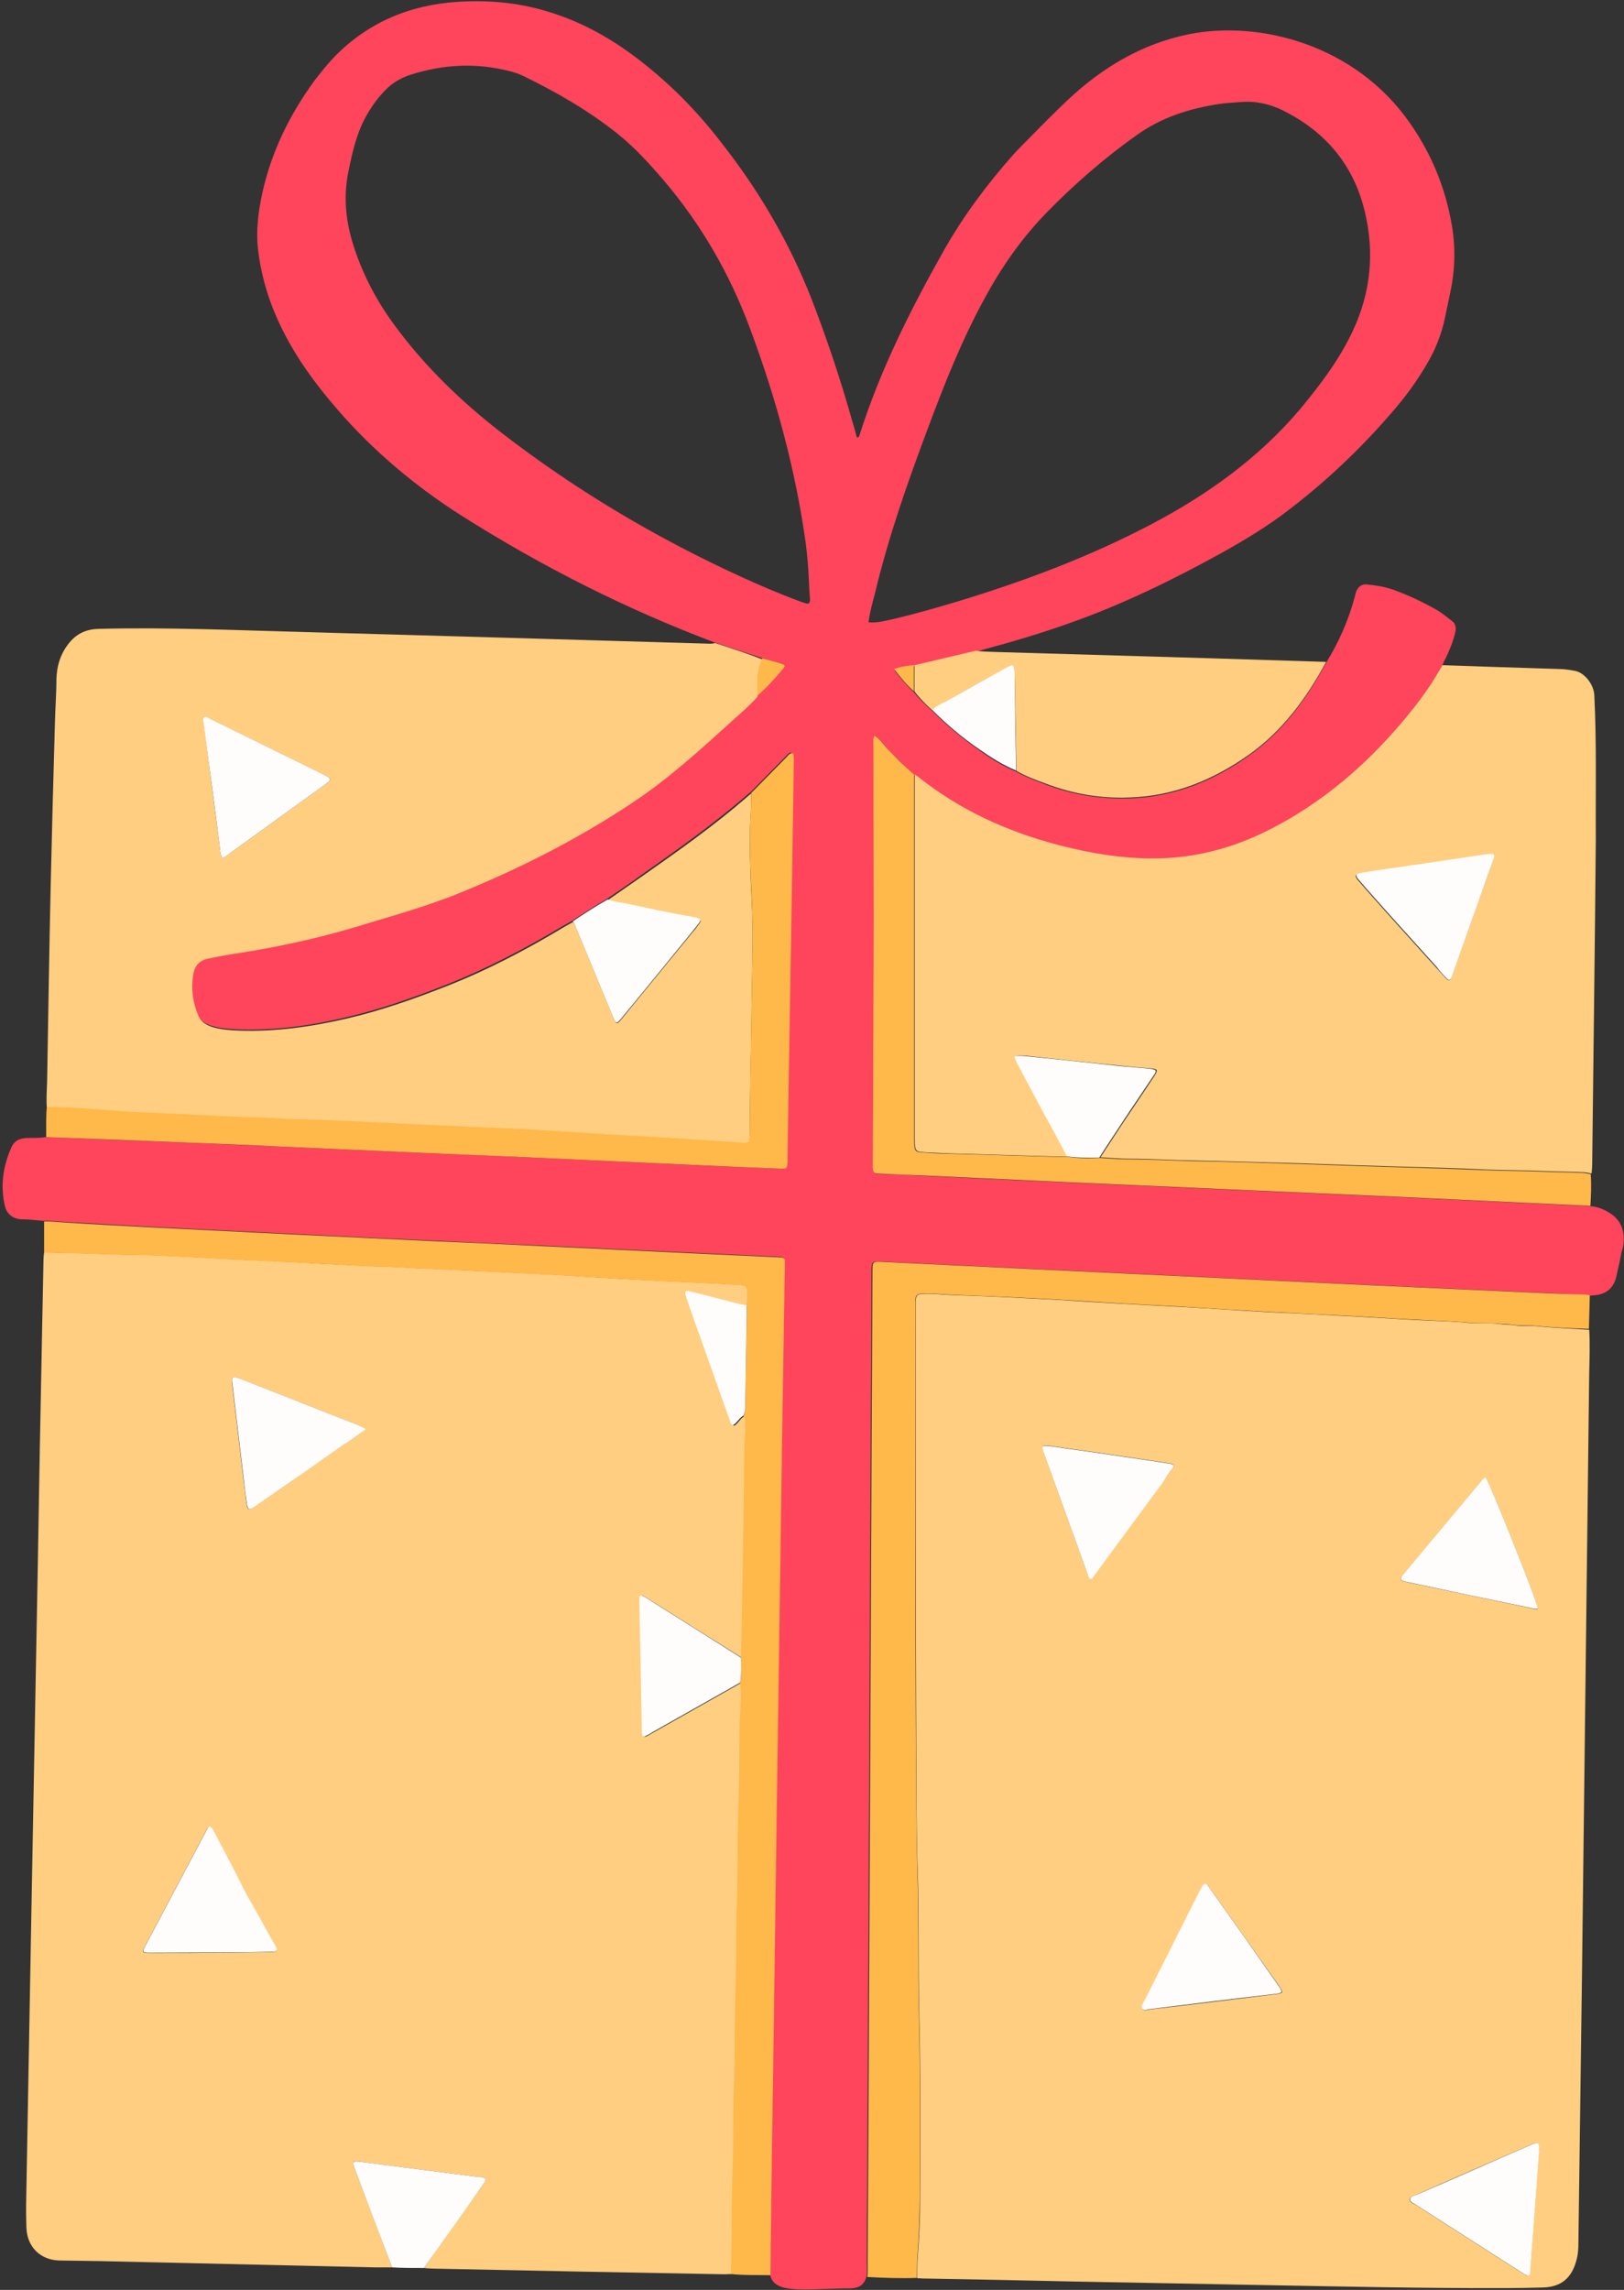 <?xml version="1.0" encoding="UTF-8"?><svg xmlns="http://www.w3.org/2000/svg" xmlns:xlink="http://www.w3.org/1999/xlink" height="763.2" preserveAspectRatio="xMidYMid meet" version="1.0" viewBox="15.9 13.8 541.3 763.2" width="541.3" zoomAndPan="magnify"><rect x="15.9" y="13.8" width="541.3" height="763.2" fill="#333333" stroke="none"/><g id="change1_1"><path d="M557.1,425.8c-0.3-3.4-1.8-6-4.8-7.8c-1.9-1.2-4-2-6.2-2.2c-14.1-0.7-28.3-1.3-42.4-2 c-7.1-0.3-14.2-0.7-21.3-1c-18.9-0.8-37.8-1.7-56.8-2.5c-18-0.8-36.1-1.6-54.1-2.4c-16.4-0.7-32.9-1.5-49.3-2.3 c-4.1-0.2-8.1-0.4-12.2-0.5c-3.1-0.1-3.1-0.1-3.1-3.3c0-7.3,0-14.5,0.1-21.8c0.1-19.9,0.2-39.8,0.2-59.7c0-19.4-0.1-38.9-0.1-58.3 c0-0.9-0.2-1.9,0.4-2.9c1.9,1.2,3,3,4.4,4.5c1.4,1.4,2.8,2.9,4.2,4.3c1.5,1.4,3,2.8,4.6,4.2c0.3,0.2,0.7,0.4,1,0.7 c14,11.2,29.8,18.5,47.1,22.9c10.5,2.7,21.1,4.5,32,4.4c14.1-0.1,27.2-3.8,39.5-10.3c14.7-7.7,27.4-18,38.5-30.2 c4.9-5.5,9.6-11.1,13.7-17.2c1.5-2.2,2.8-4.5,4.1-6.7c0.4-0.9,0.7-1.8,1.2-2.6c1.3-2.7,2.4-5.4,3.1-8.3c0.4-1.6,0.3-3.1-1.1-4.1 c-1.7-1.2-3.2-2.6-5-3.6c-4.5-2.6-9.2-4.8-14.1-6.6c-2.9-1.1-6-1.6-9.1-1.9c-1.7-0.2-2.8,0.6-3.5,2c-0.3,0.6-0.5,1.4-0.6,2 c-2.1,7.8-5.3,15.2-9.6,22.1c-6.5,12.1-14.5,23-25.8,31c-11.8,8.4-24.9,13.7-39.6,14.2c-9.7,0.3-19.1-1.2-28.2-4.7 c-3.3-1.3-6.6-2.4-9.6-4.2c-4.4-1.8-8.4-4.3-12.2-7c-5.6-3.9-10.9-8.3-15.8-13.2c-2.2-1.9-4.3-4-6.1-6.2c-2.4-2.2-4.5-4.7-6.6-7.4 c2.4-0.9,4.5-1.1,6.6-1.3c6.8-1.6,13.6-3.2,20.4-4.8c1-0.3,2-0.6,3-0.9c9.7-2.6,19.4-5.5,28.9-8.9c17.2-6.1,33.6-14.1,49.6-22.9 c8.1-4.5,16.1-9.3,23.4-15c13.3-10.2,25.3-21.8,36.1-34.7c3.4-4.1,6.4-8.4,9.1-12.9c3.1-5.1,5.3-10.5,6.5-16.4 c0.5-2.7,1.2-5.5,1.7-8.2c1.6-7.4,1.8-15,0.5-22.4c-2.1-12.3-6.7-23.6-13.9-33.9c-18.2-26.3-50.3-34.4-73.7-29.7 c-15.8,3.2-29,11.2-40.5,22c-4.1,3.9-8.1,7.9-12.1,12c-2.1,2.1-4.2,4.2-6.2,6.4c-8.8,10-16.7,20.6-23.2,32.2 c-11,19.6-21,39.5-27.8,61c-0.1,0.4-0.2,0.8-0.9,0.8c-0.5-1.9-1-3.8-1.6-5.7c-3.9-13.8-8.4-27.3-13.6-40.7 c-7.4-18.8-17.5-36-30-51.9C247.7,50.1,238,40.5,227,32.3c-8.9-6.6-18.6-11.8-29.4-14.9c-9.5-2.8-19.1-3.6-29-3 c-16,1-30,6.8-41.3,18.4c-2.4,2.5-4.5,5.2-6.6,7.9c-8.3,11.4-14.4,23.8-17.4,37.6c-1.3,6.1-2.1,12.3-1.4,18.6 c1.1,9.4,3.9,18.3,8.1,26.7c4.8,9.7,11.2,18.4,18.3,26.6c12.1,14,26.2,25.8,41.8,35.7c26.6,16.8,54.5,30.9,83.9,42 c5.3,1.7,10.5,3.5,15.8,5.2c2.1,0.6,4.3,1.2,6.4,1.8c1.2,0.4,1.3,0.7,0.5,1.7c-2.7,3.2-5.4,6.3-8.6,9c-2.6,3-5.6,5.5-8.5,8.1 c-10.6,9.6-21.1,19.2-33,27.1c-18.1,12-37.4,21.9-57.5,30.1c-11.4,4.7-23.3,7.9-35.1,11.5c-13.6,4.1-27.6,7-41.7,9.1 c-2.4,0.4-4.9,0.9-7.3,1.4c-2.7,0.5-4.4,2.3-4.9,4.9c-1,4.8-0.3,9.6,1.6,14.1c1,2.3,3.1,3.4,5.4,4c2.7,0.7,5.5,0.9,8.3,1 c12.1,0.4,23.9-1.2,35.7-4c11.2-2.6,22.1-6.4,32.8-10.6c14-5.5,27.2-12.4,40-20.1c0.9-0.5,1.8-1,2.7-1.5c3.8-2.5,7.7-5,11.6-7.3 c3.6-2.5,7.3-4.9,10.8-7.5c12.4-8.7,24.8-17.5,36.2-27.4c0.2-0.2,0.5-0.4,0.8-0.6c4-4.1,8.1-8.2,12.1-12.3c0.2-0.2,0.4-0.5,0.7-0.7 c0.6-0.4,1.1-0.4,1.2,0.4c0.1,0.6,0.1,1.3,0.1,1.9c-0.6,35.4-1.1,70.8-1.7,106.2c-0.1,8.6-0.3,17.1-0.4,25.7c0,0.6,0,1.1,0,1.7 c-0.1,2.5-0.2,2.6-2.6,2.5c-4.9-0.2-9.7-0.4-14.6-0.6c-9.5-0.4-19-0.9-28.5-1.3c-16.1-0.7-32.1-1.5-48.2-2.2 c-8.9-0.4-17.7-0.8-26.6-1.1c-16.5-0.7-32.9-1.5-49.4-2.2c-9.3-0.4-18.5-0.8-27.8-1.2c-16.5-0.6-32.9-1.3-49.4-1.9 c-2.1,0.4-4.1,0.2-6.2,0.3c-2.2,0.1-4,0.9-4.9,2.9c-2.9,6.4-3.9,13.1-2.2,20c0.7,2.7,3,4.2,5.8,4.2c2.3,0,4.6,0.3,6.9,0.5 c2.1-0.1,4.1,0.2,6.2,0.3c9.3,0.5,18.7,1.1,28,1.6c16.1,0.8,32.1,1.6,48.2,2.4c16,0.8,31.9,1.6,47.9,2.3c11.7,0.6,23.5,1.1,35.2,1.6 c15.3,0.7,30.5,1.5,45.8,2.2c10.9,0.5,21.7,1,32.6,1.5c0.6,0,1.1,0.1,1.7,0.1c1,0,1.5,0.5,1.5,1.5c0,0.6,0,1.1,0,1.7 c-0.3,18.8-0.6,37.6-0.9,56.4c-0.4,23.6-0.7,47.2-1,70.8c-0.3,20.5-0.6,41.1-0.9,61.6c-0.3,24.3-0.7,48.6-1,72.9 c-0.3,24.8-0.6,49.6-1,74.4c0.5,2.4,2.2,3.6,4.4,4.2c1.5,0.4,3,0.5,4.5,0.6c5.8,0.2,11.6-0.3,17.5-0.3c3,0,4.9-1,5.7-3.9 c0.3-1.6,0.1-3.2,0.1-4.8c0.1-17,0.2-34.1,0.3-51.1c0.2-34.9,0.3-69.7,0.5-104.6c0.2-37.7,0.3-75.5,0.5-113.2 c0.1-20.4,0.2-40.8,0.3-61.2c0-3.5,0-3.5,3.7-3.4c16.6,0.8,33.2,1.6,49.8,2.4c20.3,1,40.6,1.9,60.9,2.9c16.8,0.8,33.5,1.6,50.3,2.4 c17.6,0.8,35.1,1.6,52.7,2.4c6.5,0.3,12.9,0.6,19.4,0.9c0.8,0,1.6,0,2.4,0.4c0.6-0.1,1.3-0.2,1.9-0.2c4-0.4,6.4-2.6,7.2-6.5 c0.6-2.6,1.2-5.3,1.7-7.9C557,429.3,557.2,427.6,557.1,425.8z M284.5,214.9c-0.6-0.2-1.2-0.4-1.8-0.6c-6.8-2.5-13.5-5.4-20.1-8.4 c-28.3-13-54.9-28.8-79.6-47.9c-13.3-10.3-25.3-21.9-35.3-35.4c-6.4-8.6-11.3-18-14.4-28.3c-2.3-7.8-2.9-15.7-1.2-23.7 c1.2-5.8,2.5-11.6,5.2-16.9c2.1-4,4.6-7.6,7.9-10.7c2.3-2.1,5-3.5,7.9-4.4c10.8-3.4,21.7-3.9,32.6-1.1c1.7,0.4,3.4,1,5,1.8 c11,5.4,21.6,11.5,31.2,19.2c5.7,4.6,10.6,10,15.3,15.5c12.5,14.7,22,31.2,28.7,49.3c8.7,23.3,15.2,47.2,18.6,71.8 c0.5,3.9,0.8,7.8,1,11.7c0.1,2.3,0.2,4.6,0.4,6.9C285.8,214.8,285.5,215.2,284.5,214.9z M305.4,221.2c0.4-3.4,1.3-6.4,2.1-9.5 c4.5-18.9,10.9-37.1,17.7-55.2c5.5-14.8,11.3-29.4,18.9-43.3c5.7-10.5,12.4-20.1,20.8-28.7c9.3-9.5,19.3-18.2,30.2-25.9 c8.1-5.7,17.2-8.6,26.9-10.1c2.5-0.4,5.1-0.5,7.6-0.7c5-0.4,9.7,0.7,14.1,2.9c14.1,7.1,23.4,18.1,27.1,33.6c3.3,13.7,2,27-4,39.8 c-4.5,9.6-10.8,17.9-17.5,26c-13.8,16.3-30.8,28.5-49.6,38.4c-20.9,11-42.9,19.2-65.4,26c-6.7,2-13.4,3.9-20.1,5.5 C311.3,220.6,308.5,221.5,305.4,221.2z" fill="#FE455C"/></g><g fill="#FFCE80" id="change2_1"><path d="M262.1,442c-2.3-0.1-4.6-0.3-6.9-0.4c-7.7-0.4-15.5-0.7-23.2-1.1c-10.2-0.5-20.4-1.2-30.6-1.8 c-4-0.2-8-0.4-12-0.6c-8.8-0.4-17.6-0.9-26.3-1.3c-3.8-0.2-7.5-0.2-11.3-0.5c-5.5-0.4-11-0.4-16.5-0.7c-8.1-0.4-16.3-0.8-24.4-1.3 c-3.6-0.2-7.2-0.4-10.8-0.5c-11.6-0.5-23.1-1.3-34.7-1.7c-5.4-0.2-10.9-0.1-16.3-0.4c-6.1-0.3-12.3-0.3-18.5-0.5 c-0.1,0.8-0.2,1.6-0.2,2.4c-0.2,8.4-0.3,16.8-0.5,25.2c-0.5,25.5-1,51-1.4,76.5c-0.7,37.9-1.4,75.8-2.1,113.7 c-0.6,33.3-1.2,66.5-1.8,99.8c0,2.5,0,5,0.1,7.4c0.2,6.5,4.7,10.9,11.1,11c4.5,0.1,9,0.1,13.4,0.2c30.6,0.7,61.2,1.4,91.9,2.1 c1.8,0,3.7,0,5.5,0c-4.1-10.9-8.3-21.8-12.4-32.7c-1-2.6-0.8-2.9,1.8-2.5c13.2,1.7,26.4,3.4,39.6,5.1c0.4,0.1,0.8,0.1,1.2,0.1 c0.9,0.1,1.3,0.6,0.7,1.5c-0.4,0.6-0.8,1.2-1.2,1.8c-6.4,9-12.8,17.9-19.1,26.9c1,0.1,1.9,0.2,2.9,0.2c32.4,0.7,64.9,1.3,97.3,1.9 c0.8,0,1.6-0.1,2.4-0.1c0.4-11.9,0.2-23.8,0.6-35.7c0.3-8.7,0.1-17.4,0.4-26.1c0.4-11.3,0.2-22.5,0.6-33.8 c0.3-9.1,0.1-18.2,0.4-27.3c0.4-10.9,0.1-21.7,0.5-32.6c0.3-9.2,0.3-18.4,0.4-27.6c0-3.4,0.6-6.9,0.4-10.3 c-0.1-1.2-0.2-2.4-0.2-3.6c-9.7,5.5-19.5,11-29.2,16.5c-0.8,0.4-1.5,0.9-2.3,1.3c-0.8,0.4-1.2,0-1.2-0.8c0-1-0.1-2.1-0.1-3.1 c-0.3-13.7-0.5-27.5-0.8-41.2c0-0.2,0-0.5,0-0.7c0.1-1.2,0.3-1.4,1.3-0.8c1.3,0.7,2.6,1.6,3.9,2.4c9.6,6,19.2,12.1,28.8,18.1 c0.2-10.7,0.4-21.4,0.6-32.1c0.2-12.5,0.4-24.9,0.5-37.4c0-2.7,0.4-5.4,0.3-8.1c0-1,0-2.1-0.6-3c-1.5,0.7-2.1,2.4-3.5,3.2 c-0.9-0.4-0.9-1.3-1.2-2c-3.8-10.6-7.5-21.2-11.3-31.8c-1-2.8-2-5.6-2.9-8.3c-0.2-0.5-0.3-0.9-0.4-1.4c-0.2-0.9,0-1.4,1.1-1.2 c0.7,0.2,1.4,0.3,2.1,0.5c4.9,1.3,9.9,2.6,14.8,3.8c0.8,0.2,1.6,0.3,2.3,0.5c0.1-1.4,0.2-2.7,0.2-4.1 C264.9,442.5,264.6,442.1,262.1,442z M106.4,664.4c-4.8,0.1-9.6,0.1-14.4,0.2c-8.7,0.1-17.4,0.1-26.1,0.1c-2.7,0-2.8-0.1-1.6-2.4 c6.7-12.7,13.5-25.4,20.2-38.1c0.3-0.6,0.5-1.3,1.2-1.6c0.8,0.3,1.1,1,1.4,1.7c3.5,6.3,6.7,12.7,9.9,19.1c1.5,2.9,3.2,5.7,4.8,8.6 c1.9,3.5,3.9,7,5.7,10.5C108.5,664,108.3,664.3,106.4,664.4z M131.6,494.5c-5.5,3.6-10.8,7.5-16.1,11.2c-4.8,3.4-9.7,6.7-14.6,10.1 c-0.2,0.1-0.4,0.3-0.6,0.4c-1.5,0.9-1.9,0.8-2.2-1c-0.4-2.9-0.7-5.9-1.1-8.8c-1.2-10.4-2.5-20.8-3.7-31.1c-0.3-2.8-0.1-3,2.5-2 c13.1,5.1,26.2,10.3,39.2,15.4c0.8,0.3,1.6,0.6,2.6,1.5C135.5,491.8,133.6,493.2,131.6,494.5z" fill="inherit"/><path d="M528.1,455.8c-2.4-0.3-4.8,0.2-7.2-0.3c-1.6-0.3-3.4-0.1-4.9-0.4c-3.6-0.5-7.2-0.1-10.7-0.4 c-4.6-0.5-9.2-0.6-13.9-0.8c-7.2-0.3-14.4-0.8-21.5-1.2c-3.2-0.2-6.4-0.3-9.6-0.5c-7.3-0.5-14.7-0.7-22-1.1 c-9.4-0.5-18.8-1.2-28.2-1.7c-6.9-0.4-13.9-0.7-20.8-1.1c-7-0.4-14-0.8-21.1-1.3c-3.3-0.2-6.5-0.3-9.8-0.5 c-8.6-0.5-17.2-0.8-25.9-1.1c-2.8-0.1-5.6-0.5-8.4-0.4c-2.6,0.1-2.9,0.3-3,2.9c0,2.2,0,4.5,0,6.7c0,46.9,0,93.9,0.2,140.8 c0.1,14.1,0,28.3,0.5,42.5c0.5,15.6,0.1,31.2,0.5,46.8c0.5,20.6,0.4,41.1,0.3,61.6c0,6.5-0.3,13.1-0.8,19.6 c-0.2,2.4-0.1,4.8-0.2,7.2c0.6,0,1.3,0.1,1.9,0.1c16.6,0.3,33.3,0.6,49.9,1c21.3,0.4,42.5,0.8,63.8,1.2c27,0.5,54,1.1,81.1,1 c4,0,8-0.1,12-0.2c5.7-0.2,9.5-2.9,11.1-9.3c0.5-1.8,0.6-3.6,0.6-5.5c0.4-29.9,0.8-59.8,1.2-89.7c0.8-66.7,1.6-133.4,2.4-200.1 c0.1-4.9,0.3-9.8,0-14.6C539.7,456.6,533.9,456.4,528.1,455.8z M379.5,539.9c-0.9,0-0.9-1-1.1-1.6c-4.9-13.4-9.7-26.9-14.6-40.4 c-0.1-0.2-0.1-0.3-0.2-0.5c-0.5-1.6-0.3-1.9,1.7-1.8c4.6,0.7,9.7,1.4,14.8,2.1c7.4,1.1,14.9,2.2,22.3,3.3c1.3,0.2,2.5,0.4,3.8,0.6 c0.9,0.1,1.1,0.6,0.6,1.3c-1.1,1.6-2.2,3.3-3.4,4.9c-7.5,10.2-15,20.5-22.6,30.7C380.4,539.1,380.2,539.9,379.5,539.9z M440.6,678.5c-13.7,1.7-27.4,3.4-41.2,5c-0.9,0.1-2.1,0.7-2.7-0.1c-0.7-0.9,0.3-1.8,0.7-2.6c6.1-12.2,12.3-24.4,18.4-36.6 c1.6-3.3,1.7-3.3,3.9-0.3c7.5,10.5,14.9,21,22.3,31.5c0.5,0.7,1.1,1.4,1.3,2.4C442.4,678.4,441.5,678.4,440.6,678.5z M484.5,537.6 c8.3-9.9,16.6-19.9,24.9-29.8c0.5-0.6,0.9-1.3,1.7-1.5c1.4,1.9,17.2,41.5,17.4,43.6c-0.8,0.4-1.6,0.1-2.3-0.1 c-13.5-2.8-27-5.7-40.5-8.5C482.1,540.5,482.1,540.4,484.5,537.6z M528.8,730.9c-0.7,9.5-1.4,18.9-2.1,28.4 c-0.3,3.5-0.5,7-0.8,10.5c0,0.6-0.1,1.1-0.1,1.7c-0.1,0.7-0.5,1-1.2,0.6c-0.6-0.3-1.3-0.7-1.9-1.1c-11.6-7.4-23.1-14.8-34.7-22.2 c-0.8-0.5-2.3-0.9-2.2-2c0.1-1.1,1.5-1.2,2.4-1.6c12.6-5.6,25.3-11.1,38-16.6c0.1-0.1,0.3-0.1,0.4-0.2c1.9-0.7,2.2-0.5,2.2,1.6 C528.9,730.3,528.9,730.6,528.8,730.9C528.9,730.9,528.8,730.9,528.8,730.9z" fill="inherit"/><path d="M254.2,228.1c-1,0.4-2.1,0.2-3.1,0.2c-25.2-0.7-50.3-1.5-75.5-2.2c-18.9-0.5-37.7-1.1-56.6-1.6 c-23.4-0.6-46.8-1.7-70.3-1.1c-3.9,0.1-7.1,1.5-9.6,4.5c-3,3.6-4.3,7.8-4.4,12.4c0,4.9-0.4,9.7-0.5,14.6c-0.5,17.9-1,35.8-1.4,53.7 c-0.5,21.9-0.8,43.8-1.2,65.7c-0.1,2.9-0.3,5.7-0.1,8.6c8.2,0.1,16.3,0.8,24.4,1.4c3.8,0.3,7.7,0.4,11.5,0.6 c9.2,0.4,18.4,0.9,27.5,1.3c4.3,0.2,8.6,0.2,12.9,0.5c6.5,0.4,12.9,0.4,19.4,0.7c9.1,0.4,18.2,0.9,27.3,1.3 c3.8,0.2,7.5,0.3,11.3,0.5c8.1,0.5,16.3,0.7,24.4,1.1c9.7,0.5,19.3,1.2,28.9,1.8c6.5,0.4,12.9,0.7,19.4,1.1 c8.1,0.5,16.3,1,24.4,1.6c2.6,0.2,2.9,0,2.9-2.7c0-0.1,0-0.2,0-0.2c0-13.9,0.5-27.8,0.6-41.7c0.1-9.8,0.5-19.7,0.3-29.5 c-0.1-5.9-0.6-11.8-0.7-17.7c-0.2-5.8-0.3-11.5,0.1-17.3c0.2-2.5,0.1-5,0.2-7.4c-0.3,0.2-0.5,0.3-0.8,0.6 c-11.4,10-23.8,18.7-36.2,27.4c-3.6,2.5-7.2,5-10.8,7.5c2.1,0.7,4.4,1,6.6,1.4c7.3,1.4,14.5,3.2,21.9,4.4c0.5,0.1,0.9,0.2,1.4,0.3 c1.1,0.4,1.3,0.7,0.6,1.7c-0.8,1.1-1.6,2.2-2.5,3.2c-7.6,9.3-15.3,18.7-22.9,28c-2.2,2.7-2.2,2.7-3.5-0.4 c-4-9.7-8.1-19.5-12.1-29.2c-0.3-0.7-0.5-1.5-1.1-2.1c-0.9,0.5-1.8,1-2.7,1.5c-12.8,7.7-26.1,14.7-40,20.1 c-10.7,4.2-21.6,8-32.8,10.6c-11.7,2.7-23.6,4.4-35.7,4c-2.8-0.1-5.6-0.3-8.3-1c-2.3-0.6-4.4-1.7-5.4-4c-1.9-4.5-2.5-9.3-1.6-14.1 c0.5-2.7,2.2-4.4,4.9-4.9c2.4-0.5,4.9-1,7.3-1.4c14.1-2.1,28-5,41.7-9.1c11.8-3.6,23.6-6.8,35.1-11.5c20.1-8.2,39.4-18,57.5-30.1 c11.9-7.9,22.4-17.5,33-27.1c2.9-2.6,5.9-5.2,8.5-8.1c0-1.3,0-2.6,0-3.8c-0.2-3,0.4-5.9,1.7-8.6 C264.7,231.5,259.4,229.8,254.2,228.1z M123.4,275.9c-10.2,7.3-20.3,14.7-30.5,22c-0.9,0.6-1.8,1.2-2.9,2c-0.8-1.6-0.7-3-0.9-4.3 c-1.8-13.5-3.5-26.9-5.2-40.4c-0.1-0.7-0.6-1.7,0.2-2.2c0.7-0.5,1.5,0.3,2.2,0.6c12.3,6,24.5,12,36.8,18.1 C126.8,273.5,127,273.4,123.4,275.9z" fill="inherit"/><path d="M547.3,245.4c-0.2-3.3-3-7.3-6.4-8c-1.5-0.3-3-0.5-4.5-0.6c-7.3-0.2-14.7-0.5-22-0.7 c-5.9-0.2-11.8-0.4-17.7-0.6c-1.4,2.3-2.7,4.6-4.1,6.7c-4.1,6.1-8.8,11.8-13.7,17.2c-11.1,12.2-23.8,22.5-38.5,30.2 c-12.3,6.5-25.4,10.2-39.5,10.3c-10.9,0.1-21.5-1.7-32-4.4c-17.2-4.5-33.1-11.7-47.1-22.9c-0.3-0.2-0.7-0.4-1-0.7 c0,11.3,0,22.5,0,33.8c0,29.2,0,58.5,0,87.7c0,4.6,0.4,4.2,4.2,4.5c3.4,0.2,6.7,0.3,10.1,0.4c10.5,0.3,20.9,0.6,31.4,0.9 c1.8,0.1,3.5,0,5.3,0c-2.6-4.9-5.1-9.8-7.7-14.6c-3-5.7-6-11.4-9.1-17.1c-0.1-0.1-0.2-0.3-0.2-0.4c-0.5-1.2-0.4-1.5,0.9-1.5 c0.8,0,1.6,0,2.4,0.1c10.2,1.1,20.3,2.2,30.5,3.2c3.6,0.4,7.3,0.7,11,1c2.1,0.2,2.3,0.5,1.2,2.3c-3.6,5.5-7.3,10.9-10.9,16.3 c-2.4,3.7-4.8,7.3-7.2,11c3.2,0.2,6.4,0.5,9.6,0.5c7.4,0,14.9,0.5,22.3,0.6c12.3,0.3,24.6,0.6,36.9,1c10.1,0.4,20.3,0.7,30.4,1 c9.7,0.3,19.5,0.5,29.2,1c6.5,0.3,13.1,0.2,19.6,0.5c4.3,0.2,8.6,0.2,12.9,0.4c1,0,1.9,0.3,2.8,0.4c0.1-1.1,0.2-2.2,0.2-3.3 c0.4-36,0.9-72.1,1.2-108.1C547.7,277.5,548.1,261.5,547.3,245.4z M513.6,300.3c-1.7,5-3.5,9.9-5.3,14.9 c-2.7,7.6-5.4,15.2-8.1,22.8c-0.2,0.5-0.4,1-0.6,1.6c-0.3,1-0.9,1.1-1.6,0.4c-1.2-1.2-2.3-2.5-3.4-3.7 c-7.9-8.8-15.9-17.5-23.7-26.4c-0.8-1-1.7-1.9-2.5-2.9c-1-1.3-0.9-1.7,0.7-2c2-0.4,4.1-0.7,6.1-1c12-1.8,24-3.6,36-5.3 c0.4-0.1,0.8-0.1,1-0.1C513.9,298.5,514.1,298.8,513.6,300.3z" fill="inherit"/><path d="M326.6,250.5c1.4-1.4,3.2-2.1,4.9-3c6.6-3.8,13.3-7.5,20-11.2c0.3-0.2,0.6-0.3,0.9-0.4 c1.1-0.5,1.4-0.3,1.6,0.9c0.1,0.5,0.1,1,0.1,1.4c0.2,10.8,0.4,21.7,0.6,32.5c3,1.8,6.3,3,9.6,4.2c9.1,3.5,18.5,5.1,28.2,4.7 c14.7-0.5,27.7-5.8,39.6-14.2c11.3-8,19.3-18.9,25.8-31c-12.8-0.4-25.7-0.8-38.5-1.2c-23.9-0.7-47.7-1.4-71.6-2.1 c-2.2-0.1-4.5-0.1-6.7-0.4c-6.8,1.6-13.6,3.2-20.4,4.8c0,2.9,0,5.8,0,8.7C322.4,246.5,324.4,248.5,326.6,250.5z" fill="inherit"/></g><g fill="#FFB84A" id="change3_1"><path d="M524.1,444.5c-17.6-0.8-35.1-1.6-52.7-2.4c-16.8-0.8-33.5-1.6-50.3-2.4c-20.3-1-40.6-1.9-60.9-2.9 c-16.6-0.8-33.2-1.6-49.8-2.4c-3.7-0.2-3.7-0.2-3.7,3.4c-0.1,20.4-0.2,40.8-0.3,61.2c-0.2,37.7-0.3,75.5-0.5,113.2 c-0.2,34.9-0.3,69.7-0.5,104.6c-0.1,17-0.2,34.1-0.3,51.1c0,1.6,0.1,3.2-0.1,4.8c5.5,0.3,11,0.5,16.5,0.3c0.1-2.4,0-4.8,0.2-7.2 c0.5-6.5,0.7-13.1,0.8-19.6c0.1-20.5,0.2-41.1-0.3-61.6c-0.4-15.6,0-31.2-0.5-46.8c-0.4-14.1-0.4-28.3-0.5-42.5 c-0.3-46.9-0.2-93.9-0.2-140.8c0-2.2,0-4.5,0-6.7c0-2.5,0.4-2.8,3-2.9c2.8-0.1,5.6,0.3,8.4,0.4c8.6,0.4,17.3,0.6,25.9,1.1 c3.3,0.2,6.5,0.3,9.8,0.5c7,0.4,14,0.9,21.1,1.3c6.9,0.4,13.9,0.7,20.8,1.1c9.4,0.6,18.8,1.2,28.2,1.7c7.3,0.4,14.7,0.7,22,1.1 c3.2,0.2,6.4,0.3,9.6,0.5c7.2,0.4,14.4,0.9,21.5,1.2c4.6,0.2,9.3,0.4,13.9,0.8c3.6,0.4,7.1,0,10.7,0.4c1.6,0.2,3.3,0.1,4.9,0.4 c2.4,0.4,4.8,0,7.2,0.3c5.8,0.6,11.6,0.8,17.5,1c0.1-3.7,0.2-7.4,0.3-11.1c-0.7-0.4-1.6-0.3-2.4-0.4 C537,445.1,530.5,444.8,524.1,444.5z" fill="inherit"/><path d="M276.2,432.9c-0.6,0-1.1-0.1-1.7-0.1c-10.9-0.5-21.7-1-32.6-1.5c-15.3-0.7-30.5-1.5-45.8-2.2 c-11.7-0.6-23.5-1.1-35.2-1.6c-16-0.8-31.9-1.5-47.9-2.3c-16.1-0.8-32.1-1.6-48.2-2.4c-9.3-0.5-18.7-1-28-1.6 c-2.1-0.1-4.1-0.4-6.2-0.3c0,3.5,0,6.9,0,10.4c6.2,0.2,12.3,0.2,18.5,0.5c5.4,0.3,10.9,0.2,16.3,0.4c11.6,0.4,23.1,1.2,34.7,1.7 c3.6,0.2,7.2,0.3,10.8,0.5c8.1,0.4,16.3,0.9,24.4,1.3c5.5,0.3,11,0.3,16.5,0.7c3.8,0.3,7.5,0.3,11.3,0.5c8.8,0.4,17.6,0.9,26.3,1.3 c4,0.2,8,0.4,12,0.6c10.2,0.6,20.4,1.2,30.6,1.8c7.7,0.4,15.5,0.7,23.2,1.1c2.3,0.1,4.6,0.3,6.9,0.4c2.4,0.1,2.8,0.4,2.8,2.8 c0,1.4-0.1,2.7-0.2,4.1c0.3,1,0.2,2.1,0.1,3.1c-0.2,10.3-0.3,20.6-0.5,30.9c0,1-0.1,1.9-0.6,2.8c0.7,0.9,0.6,2,0.6,3 c0.1,2.7-0.3,5.4-0.3,8.1c-0.1,12.5-0.3,24.9-0.5,37.4c-0.2,10.7-0.4,21.4-0.6,32.1c0,2.8,0.2,5.6-0.3,8.3c0.1,1.2,0.2,2.4,0.2,3.6 c0.2,3.4-0.3,6.9-0.4,10.3c-0.1,9.2,0,18.4-0.4,27.6c-0.4,10.9-0.1,21.7-0.5,32.6c-0.4,9.1-0.1,18.2-0.4,27.3 c-0.4,11.3-0.2,22.5-0.6,33.8c-0.3,8.7-0.1,17.4-0.4,26.1c-0.4,11.9-0.2,23.8-0.6,35.7c4.4,0.5,8.8,0.3,13.2,0.4 c0.3-24.8,0.6-49.6,1-74.4c0.3-24.3,0.7-48.6,1-72.9c0.3-20.5,0.6-41.1,0.9-61.6c0.3-23.6,0.7-47.2,1-70.8 c0.3-18.8,0.6-37.6,0.9-56.4c0-0.6,0-1.1,0-1.7C277.6,433.4,277.1,432.9,276.2,432.9z" fill="inherit"/><path d="M546.1,405.1c-0.9-0.1-1.9-0.4-2.8-0.4c-4.3-0.2-8.6-0.2-12.9-0.4c-6.5-0.3-13.1-0.2-19.6-0.5 c-9.7-0.4-19.5-0.7-29.2-1c-10.1-0.3-20.3-0.6-30.4-1c-12.3-0.4-24.6-0.8-36.9-1c-7.4-0.2-14.8-0.6-22.3-0.6 c-3.2,0-6.4-0.3-9.6-0.5c-3.6,0.2-7.2,0.2-10.8-0.4c-1.8,0-3.5,0.1-5.3,0c-10.5-0.3-20.9-0.6-31.4-0.9c-3.4-0.1-6.7-0.1-10.1-0.4 c-3.8-0.3-4.2,0.2-4.2-4.5c0-29.2,0-58.5,0-87.7c0-11.3,0-22.5,0-33.8c-1.5-1.4-3.1-2.8-4.6-4.2c-1.4-1.4-2.8-2.9-4.2-4.3 c-1.4-1.4-2.5-3.3-4.4-4.5c-0.6,1-0.4,2-0.4,2.9c0,19.4,0.1,38.9,0.1,58.3c0,19.9-0.2,39.8-0.2,59.7c0,7.3-0.1,14.5-0.1,21.8 c0,3.2,0,3.2,3.1,3.3c4.1,0.2,8.1,0.4,12.2,0.5c16.4,0.8,32.9,1.5,49.3,2.3c18,0.8,36.1,1.6,54.1,2.4c18.9,0.8,37.8,1.7,56.8,2.5 c7.1,0.3,14.2,0.7,21.3,1c14.1,0.7,28.3,1.3,42.4,2C546.2,412.3,546.4,408.7,546.1,405.1z" fill="inherit"/><path d="M279.1,265.1c-0.3,0.2-0.5,0.4-0.7,0.7c-4,4.1-8.1,8.2-12.1,12.3c-0.1,2.5,0,5-0.2,7.4 c-0.4,5.8-0.3,11.5-0.1,17.3c0.2,5.9,0.6,11.8,0.7,17.7c0.2,9.8-0.2,19.7-0.3,29.5c-0.2,13.9-0.6,27.8-0.6,41.7c0,0.1,0,0.2,0,0.2 c-0.1,2.7-0.3,2.9-2.9,2.7c-8.1-0.5-16.3-1.1-24.4-1.6c-6.5-0.4-12.9-0.7-19.4-1.1c-9.7-0.6-19.3-1.2-28.9-1.8 c-8.1-0.4-16.3-0.6-24.4-1.1c-3.8-0.2-7.5-0.3-11.3-0.5c-9.1-0.4-18.2-0.9-27.3-1.3c-6.5-0.3-12.9-0.3-19.4-0.7 c-4.3-0.3-8.6-0.3-12.9-0.5c-9.2-0.4-18.4-0.9-27.5-1.3c-3.8-0.2-7.7-0.3-11.5-0.6c-8.1-0.6-16.2-1.3-24.4-1.4 c-0.3,3.4-0.2,6.8-0.2,10.1c16.5,0.6,32.9,1.2,49.4,1.9c9.3,0.4,18.5,0.7,27.8,1.2c16.5,0.7,32.9,1.5,49.4,2.2 c8.9,0.4,17.7,0.7,26.6,1.1c16.1,0.7,32.1,1.5,48.2,2.2c9.5,0.4,19,0.9,28.5,1.3c4.9,0.2,9.7,0.4,14.6,0.6c2.4,0.1,2.5-0.1,2.6-2.5 c0-0.6,0-1.1,0-1.7c0.1-8.6,0.3-17.1,0.4-25.7c0.6-35.4,1.2-70.8,1.7-106.2c0-0.6,0-1.3-0.1-1.9 C280.2,264.7,279.7,264.7,279.1,265.1z" fill="inherit"/><path d="M268.3,245.7c3.2-2.7,5.9-5.8,8.6-9c0.8-0.9,0.7-1.3-0.5-1.7c-2.1-0.7-4.3-1.2-6.4-1.8 c-1.3,2.7-1.8,5.6-1.7,8.6C268.3,243.2,268.3,244.5,268.3,245.7z" fill="inherit"/><path d="M320.5,244.2c0-2.9,0-5.8,0-8.7c-2.1,0.2-4.2,0.4-6.6,1.3C316.1,239.6,318.1,242.1,320.5,244.2z" fill="inherit"/></g><g fill="#FFFDFB" id="change4_1"><path d="M176.8,739.5c-0.4-0.1-0.8-0.1-1.2-0.1c-13.2-1.7-26.4-3.4-39.6-5.1c-2.6-0.3-2.8-0.1-1.8,2.5 c4.1,10.9,8.2,21.8,12.4,32.7c3.5,0.2,7.1,0.2,10.6,0.2c6.4-9,12.8-17.9,19.1-26.9c0.4-0.6,0.8-1.2,1.2-1.8 C178.1,740.2,177.8,739.7,176.8,739.5z" fill="inherit"/><path d="M101.9,651.9c-1.6-2.9-3.3-5.6-4.8-8.6c-3.2-6.4-6.5-12.8-9.9-19.1c-0.3-0.6-0.6-1.3-1.4-1.7 c-0.7,0.3-0.9,1-1.2,1.6c-6.7,12.7-13.5,25.4-20.2,38.1c-1.2,2.3-1.1,2.4,1.6,2.4c8.7,0,17.4-0.1,26.1-0.1c4.8,0,9.6-0.1,14.4-0.2 c1.8,0,2-0.4,1.2-2C105.7,658.9,103.8,655.4,101.9,651.9z" fill="inherit"/><path d="M135.1,488.7c-13.1-5.1-26.1-10.3-39.2-15.4c-2.7-1-2.9-0.8-2.5,2c1.2,10.4,2.5,20.8,3.7,31.1 c0.3,2.9,0.7,5.9,1.1,8.8c0.3,1.7,0.7,1.9,2.2,1c0.2-0.1,0.4-0.3,0.6-0.4c4.9-3.4,9.7-6.7,14.6-10.1c5.4-3.7,10.6-7.6,16.1-11.2 c2-1.3,3.9-2.8,6.1-4.3C136.8,489.3,135.9,489.1,135.1,488.7z" fill="inherit"/><path d="M234.2,548.2c-1.3-0.8-2.5-1.7-3.9-2.4c-1-0.5-1.2-0.3-1.3,0.8c0,0.2,0,0.5,0,0.7 c0.3,13.7,0.5,27.5,0.8,41.2c0,1,0,2.1,0.1,3.1c0,0.8,0.4,1.2,1.2,0.8c0.8-0.4,1.5-0.8,2.3-1.3c9.7-5.5,19.5-11,29.2-16.5 c0.5-2.8,0.3-5.6,0.3-8.3C253.4,560.3,243.8,554.2,234.2,548.2z" fill="inherit"/><path d="M262.4,448.4c-4.9-1.3-9.9-2.5-14.8-3.8c-0.7-0.2-1.4-0.3-2.1-0.5c-1.1-0.2-1.3,0.3-1.1,1.2 c0.1,0.5,0.3,0.9,0.4,1.4c1,2.8,1.9,5.6,2.9,8.3c3.8,10.6,7.5,21.2,11.3,31.8c0.3,0.7,0.3,1.6,1.2,2c1.4-0.8,2.1-2.4,3.5-3.2 c0.5-0.9,0.6-1.8,0.6-2.8c0.2-10.3,0.3-20.6,0.5-30.9c0-1,0.1-2.1-0.1-3.1C264,448.7,263.2,448.6,262.4,448.4z" fill="inherit"/><path d="M248.9,321.4c0.7-1,0.5-1.3-0.6-1.7c-0.5-0.1-0.9-0.2-1.4-0.3c-7.3-1.2-14.6-2.9-21.9-4.4 c-2.2-0.4-4.4-0.7-6.6-1.4c-4,2.3-7.8,4.7-11.6,7.3c0.6,0.6,0.8,1.4,1.1,2.1c4,9.7,8.1,19.5,12.1,29.2c1.3,3.1,1.3,3.1,3.5,0.4 c7.7-9.3,15.3-18.7,22.9-28C247.3,323.5,248.1,322.5,248.9,321.4z" fill="inherit"/><path d="M354.1,238.1c0-0.5,0-1-0.1-1.4c-0.2-1.2-0.5-1.4-1.6-0.9c-0.3,0.1-0.6,0.3-0.9,0.4 c-6.7,3.7-13.4,7.5-20,11.2c-1.7,0.9-3.5,1.6-4.9,3c4.9,4.9,10.1,9.3,15.8,13.2c3.9,2.7,7.8,5.2,12.2,7 C354.4,259.8,354.2,249,354.1,238.1z" fill="inherit"/><path d="M528.9,730c0-2.1-0.3-2.3-2.2-1.6c-0.1,0.1-0.3,0.1-0.4,0.2c-12.7,5.5-25.3,11.1-38,16.6 c-0.9,0.4-2.4,0.5-2.4,1.6c-0.1,1,1.4,1.4,2.2,2c11.6,7.4,23.1,14.8,34.7,22.2c0.6,0.4,1.2,0.8,1.9,1.1c0.7,0.4,1.1,0.1,1.2-0.6 c0.1-0.6,0.1-1.1,0.1-1.7c0.3-3.5,0.5-7,0.8-10.5c0.7-9.5,1.4-18.9,2.1-28.4c0,0,0,0,0.1,0C528.9,730.6,528.9,730.3,528.9,730z" fill="inherit"/><path d="M419.6,643.8c-2.1-3-2.2-2.9-3.9,0.3c-6.1,12.2-12.3,24.4-18.4,36.6c-0.4,0.8-1.3,1.8-0.7,2.6 c0.6,0.8,1.8,0.2,2.7,0.1c13.7-1.7,27.4-3.4,41.2-5c0.9-0.1,1.8-0.1,2.6-0.7c-0.2-1.1-0.8-1.7-1.3-2.4 C434.5,664.8,427.1,654.3,419.6,643.8z" fill="inherit"/><path d="M406.8,503c0.5-0.7,0.3-1.2-0.6-1.3c-1.3-0.2-2.5-0.4-3.8-0.6c-7.4-1.1-14.9-2.2-22.3-3.3 c-5.1-0.7-10.1-1.4-14.8-2.1c-2.1-0.1-2.2,0.1-1.7,1.8c0,0.2,0.1,0.3,0.2,0.5c4.9,13.5,9.7,26.9,14.6,40.4c0.2,0.6,0.2,1.6,1.1,1.6 c0.7,0,0.9-0.8,1.3-1.3c7.5-10.2,15.1-20.5,22.6-30.7C404.5,506.3,405.6,504.6,406.8,503z" fill="inherit"/><path d="M528.5,549.8c-0.2-2.1-16-41.7-17.4-43.6c-0.8,0.2-1.2,0.9-1.7,1.5c-8.3,9.9-16.6,19.9-24.9,29.8 c-2.4,2.8-2.3,3,1.1,3.7c13.5,2.9,27,5.7,40.5,8.5C526.9,549.9,527.7,550.2,528.5,549.8z" fill="inherit"/><path d="M89.1,295.6c0.2,1.3,0.1,2.7,0.9,4.3c1.1-0.7,2-1.3,2.9-2c10.2-7.3,20.3-14.7,30.5-22 c3.5-2.5,3.4-2.4-0.4-4.3c-12.2-6-24.5-12.1-36.8-18.1c-0.7-0.3-1.4-1.1-2.2-0.6c-0.8,0.5-0.2,1.5-0.2,2.2 C85.6,268.7,87.4,282.1,89.1,295.6z" fill="inherit"/><path d="M498.1,339.9c0.7,0.7,1.2,0.6,1.6-0.4c0.2-0.5,0.4-1,0.6-1.6c2.7-7.6,5.4-15.2,8.1-22.8 c1.8-5,3.5-9.9,5.3-14.9c0.5-1.5,0.3-1.8-1.3-1.8c-0.3,0-0.7,0.1-1,0.1c-12,1.8-24,3.5-36,5.3c-2.1,0.3-4.1,0.6-6.1,1 c-1.6,0.3-1.7,0.8-0.7,2c0.8,1,1.7,1.9,2.5,2.9c7.8,8.9,15.8,17.6,23.7,26.4C495.8,337.5,496.9,338.7,498.1,339.9z" fill="inherit"/><path d="M371.5,399.2c3.6,0.5,7.2,0.5,10.8,0.4c2.4-3.7,4.8-7.4,7.2-11c3.6-5.5,7.3-10.9,10.9-16.3 c1.2-1.7,1-2-1.2-2.3c-3.7-0.4-7.3-0.6-11-1c-10.2-1.1-20.3-2.2-30.5-3.2c-0.8-0.1-1.6-0.1-2.4-0.1c-1.2,0-1.4,0.3-0.9,1.5 c0.1,0.1,0.2,0.3,0.2,0.4c3,5.7,6.1,11.4,9.1,17.1C366.4,389.5,369,394.4,371.5,399.2z" fill="inherit"/></g></svg>